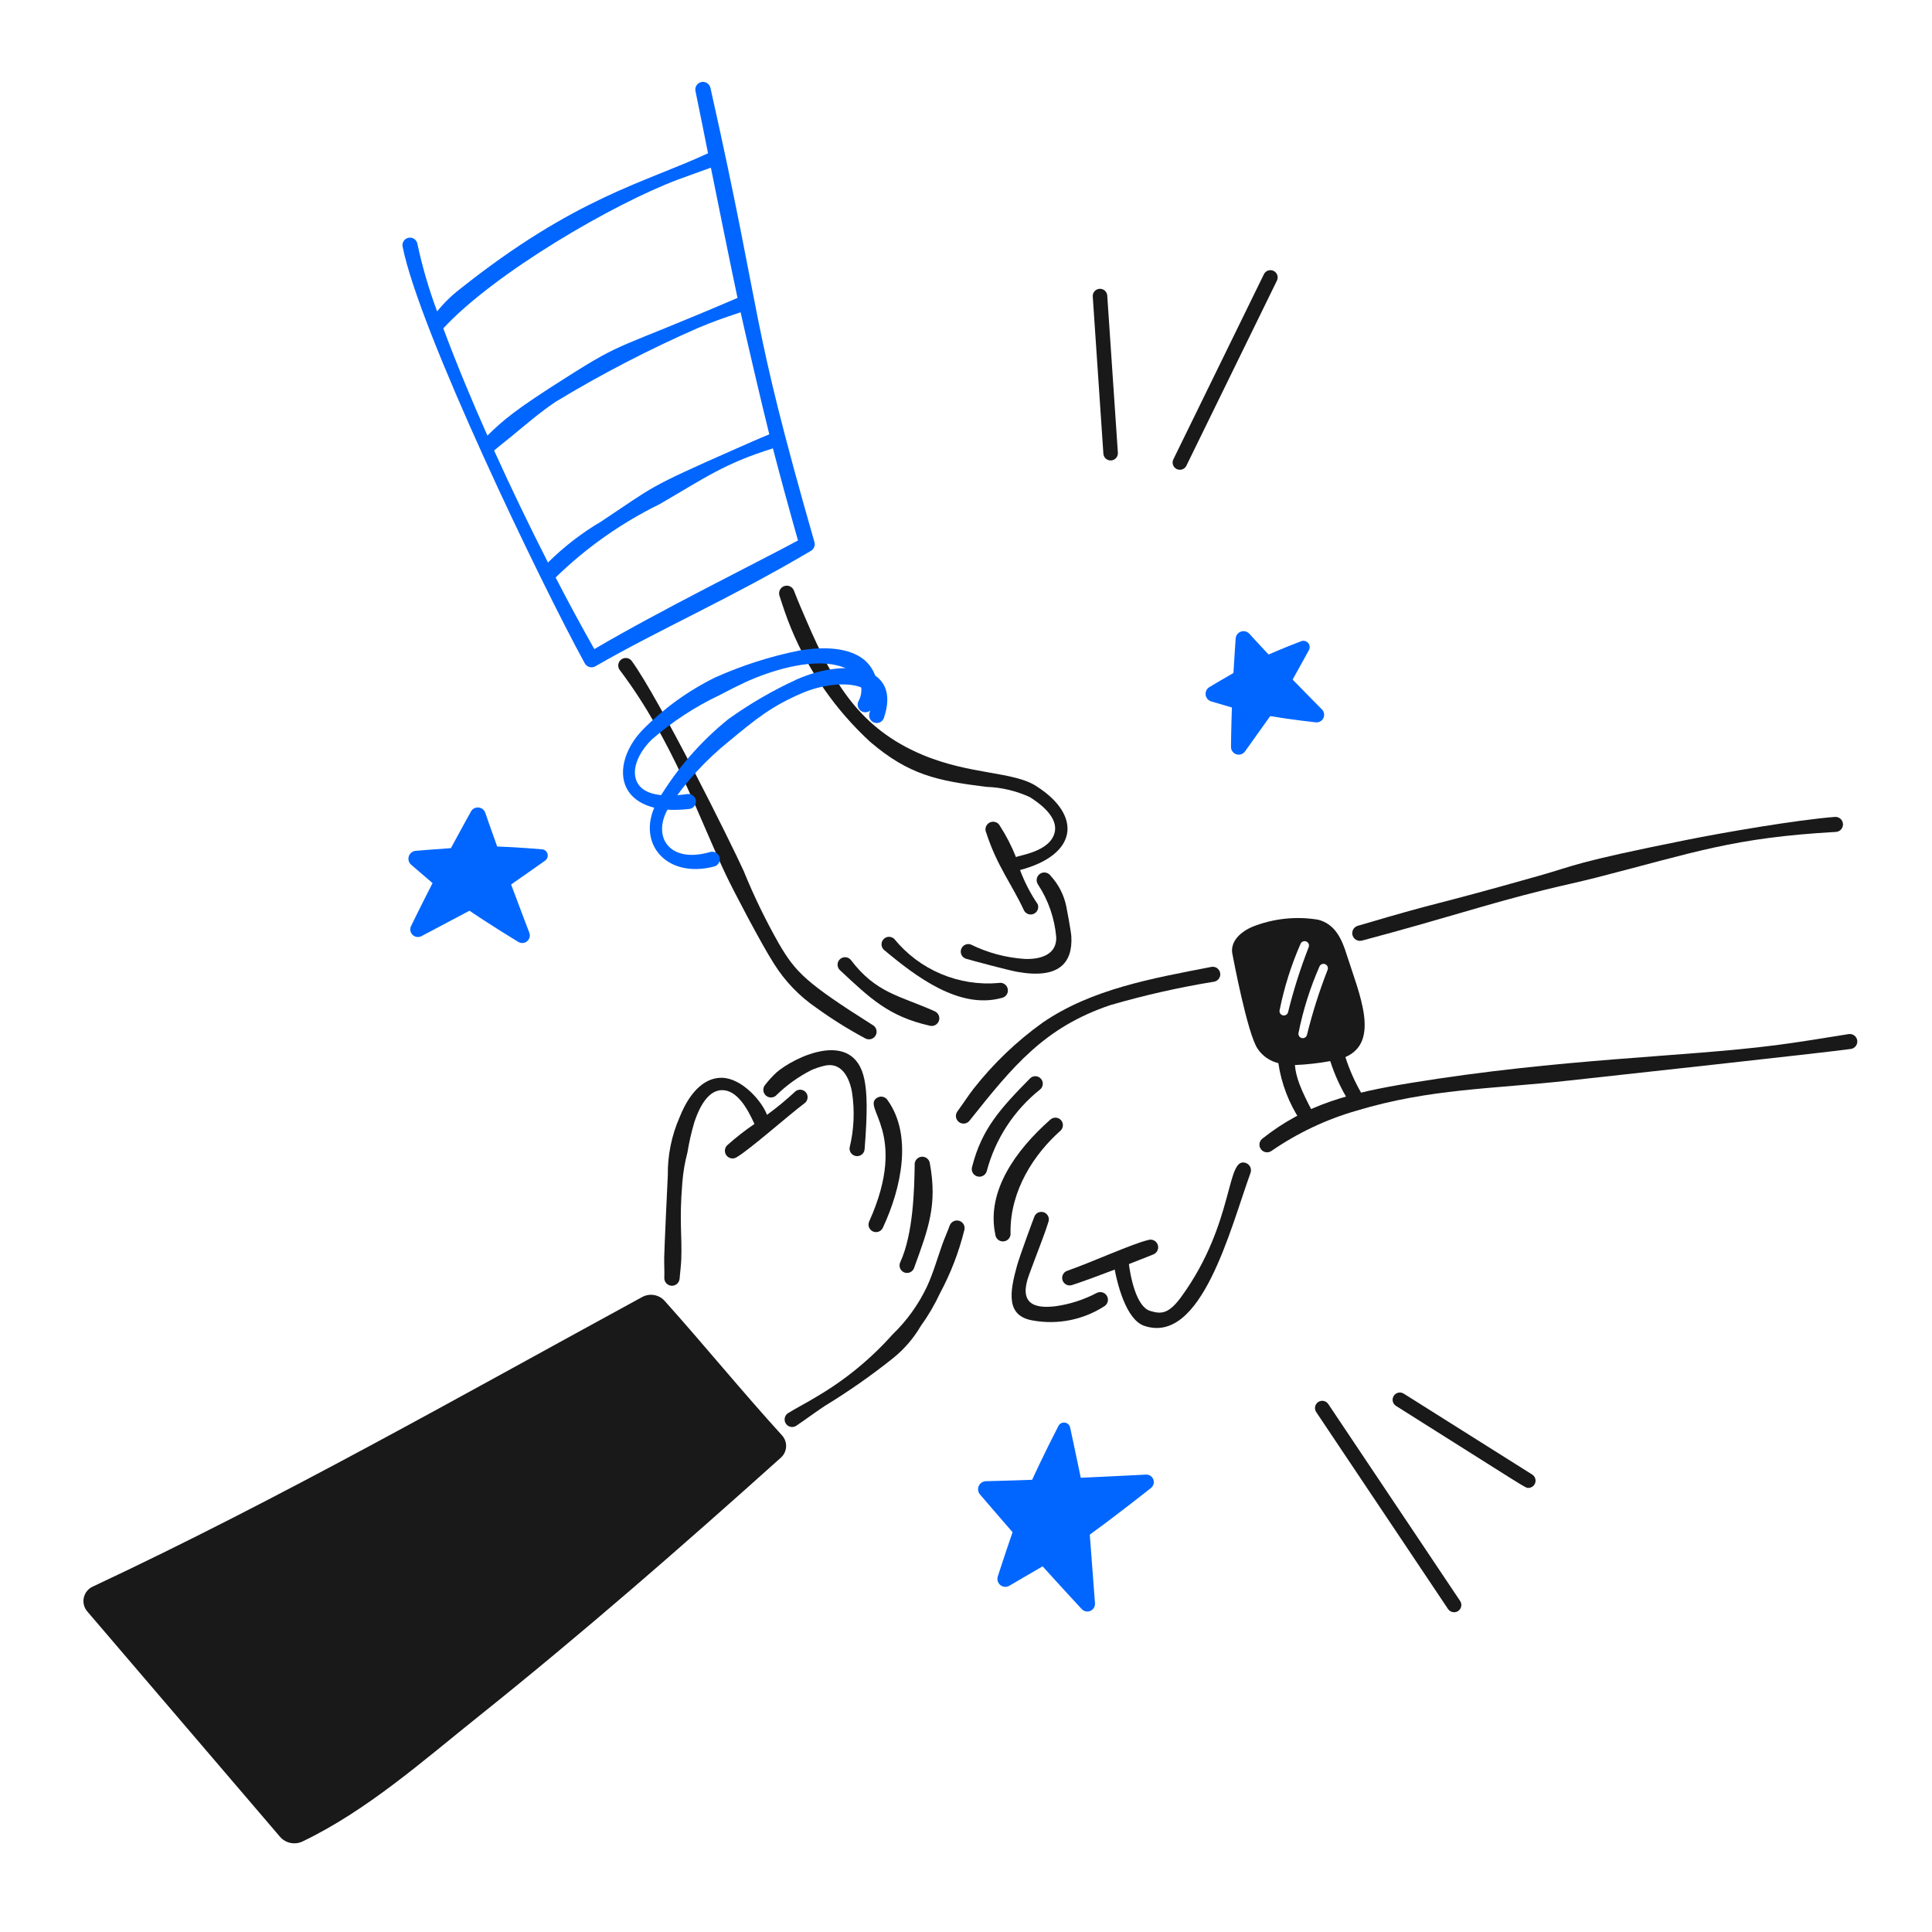 <svg xmlns="http://www.w3.org/2000/svg" fill="none" viewBox="0 0 196 196" height="196" width="196">
<g id="teamwork">
<g id="teamwork-5--work-teamwork">
<g id="arm 3">
<path fill="#191919" d="M79.224 147.874C79.38 147.734 79.506 147.563 79.596 147.374C79.687 147.185 79.738 146.98 79.749 146.77C79.76 146.56 79.729 146.351 79.658 146.154C79.587 145.956 79.478 145.774 79.338 145.62C75.269 141.151 71.46 136.472 67.427 131.973C67.147 131.661 66.77 131.453 66.357 131.382C65.945 131.311 65.52 131.381 65.152 131.581C46.728 141.617 28.433 152.04 9.39 160.969C9.166 161.074 8.969 161.23 8.815 161.424C8.661 161.618 8.553 161.845 8.501 162.088C8.448 162.33 8.453 162.58 8.513 162.821C8.573 163.062 8.688 163.284 8.849 163.473L28.398 186.33C28.674 186.652 29.049 186.876 29.465 186.963C29.881 187.05 30.314 186.997 30.697 186.813C37.263 183.661 42.941 178.606 48.501 174.165C59.095 165.694 69.17 156.898 79.224 147.874Z" clip-rule="evenodd" fill-rule="evenodd" id="vector"></path>
<path fill="#191919" d="M81.79 110.862C81.67 110.699 81.491 110.589 81.291 110.557C81.091 110.525 80.886 110.574 80.722 110.693C79.801 111.552 78.829 112.356 77.812 113.099C77.304 111.727 75.275 109.375 73.23 109.34C71.704 109.313 70.094 110.455 68.945 113.346C68.129 115.202 67.722 117.212 67.749 119.239C67.702 120.011 67.394 126.8 67.383 127.569C67.371 128.255 67.42 128.941 67.394 129.614C67.381 129.819 67.45 130.021 67.586 130.176C67.722 130.331 67.915 130.425 68.12 130.438C68.326 130.451 68.528 130.382 68.683 130.246C68.838 130.109 68.932 129.917 68.945 129.712C69 129.062 69.089 128.408 69.115 127.744C69.203 125.336 68.899 123.905 69.219 120.008C69.299 118.958 69.474 117.919 69.743 116.902C69.909 115.882 70.138 114.873 70.429 113.883C71.145 111.708 72.104 110.618 73.228 110.595C74.749 110.564 75.811 112.407 76.536 114.025C75.584 114.674 74.675 115.385 73.814 116.151C73.66 116.282 73.563 116.467 73.543 116.667C73.523 116.868 73.581 117.069 73.706 117.227C73.831 117.385 74.013 117.489 74.213 117.516C74.412 117.543 74.615 117.492 74.778 117.372C76.081 116.6 79.984 113.153 81.617 111.925C81.78 111.805 81.889 111.628 81.921 111.429C81.953 111.23 81.906 111.026 81.79 110.862Z" clip-rule="evenodd" fill-rule="evenodd" id="vector_2"></path>
<path fill="#191919" d="M78.763 111.105C79.803 110.087 80.993 109.233 82.29 108.573C82.705 108.388 83.135 108.241 83.576 108.134C85.227 107.698 86.117 109.083 86.428 110.761C86.726 112.652 86.644 114.585 86.189 116.445C86.179 116.545 86.188 116.646 86.217 116.743C86.246 116.839 86.294 116.929 86.358 117.007C86.422 117.085 86.5 117.15 86.589 117.197C86.677 117.245 86.775 117.274 86.875 117.284C86.975 117.295 87.076 117.287 87.172 117.258C87.268 117.23 87.358 117.183 87.436 117.12C87.514 117.058 87.578 116.979 87.626 116.891C87.674 116.803 87.703 116.706 87.713 116.606C88.014 112.801 87.975 110.909 87.691 109.511C86.622 104.253 80.525 107.277 78.784 108.79C78.366 109.178 77.979 109.6 77.629 110.051C77.496 110.202 77.428 110.4 77.439 110.602C77.45 110.803 77.538 110.993 77.686 111.13C77.834 111.268 78.029 111.342 78.231 111.338C78.433 111.335 78.625 111.253 78.767 111.11L78.763 111.105Z" clip-rule="evenodd" fill-rule="evenodd" id="vector_3"></path>
<path fill="#191919" d="M88.177 123.921C88.136 124.012 88.113 124.11 88.11 124.21C88.106 124.311 88.123 124.41 88.158 124.504C88.194 124.598 88.247 124.683 88.316 124.756C88.384 124.829 88.466 124.889 88.558 124.93C88.649 124.971 88.747 124.994 88.847 124.998C88.948 125 89.047 124.984 89.141 124.949C89.235 124.913 89.321 124.86 89.394 124.792C89.467 124.723 89.526 124.641 89.567 124.55C91.47 120.472 92.566 115.173 90.069 111.647C90.019 111.558 89.951 111.479 89.871 111.417C89.791 111.354 89.698 111.307 89.6 111.28C89.502 111.252 89.399 111.245 89.297 111.257C89.196 111.27 89.098 111.302 89.009 111.353C87.289 112.33 92.281 114.8 88.177 123.921Z" clip-rule="evenodd" fill-rule="evenodd" id="vector_4"></path>
<path fill="#191919" d="M92.795 118.224C92.752 120.608 92.666 125.13 91.335 128.043C91.29 128.133 91.264 128.232 91.258 128.334C91.252 128.435 91.266 128.536 91.299 128.632C91.333 128.728 91.386 128.815 91.454 128.891C91.522 128.965 91.604 129.026 91.696 129.069C91.788 129.112 91.888 129.136 91.989 129.14C92.09 129.144 92.191 129.127 92.286 129.091C92.381 129.054 92.468 129.001 92.541 128.93C92.615 128.86 92.673 128.776 92.714 128.684C94.175 124.672 95.108 122.264 94.339 118.063C94.331 117.959 94.302 117.859 94.254 117.767C94.207 117.675 94.141 117.593 94.061 117.527C93.982 117.461 93.89 117.411 93.791 117.381C93.692 117.351 93.588 117.342 93.485 117.351C93.382 117.362 93.282 117.393 93.191 117.443C93.1 117.493 93.02 117.561 92.956 117.642C92.892 117.724 92.845 117.817 92.817 117.917C92.789 118.016 92.782 118.121 92.795 118.224Z" clip-rule="evenodd" fill-rule="evenodd" id="vector_5"></path>
<path fill="#191919" d="M96.344 124.341C96.115 124.972 95.835 125.58 95.609 126.209C95.091 127.656 94.687 129.132 94.041 130.521C93.183 132.338 92 133.984 90.551 135.378C88.339 137.862 85.751 139.985 82.882 141.669C81.932 142.257 80.922 142.764 79.948 143.362C79.777 143.472 79.658 143.644 79.615 143.842C79.572 144.04 79.609 144.247 79.719 144.417C79.828 144.588 80.001 144.708 80.199 144.751C80.397 144.794 80.604 144.757 80.774 144.647C81.768 143.977 82.714 143.265 83.692 142.62C86.089 141.159 88.39 139.549 90.584 137.798C91.713 136.893 92.668 135.79 93.4 134.542C94.165 133.481 94.827 132.351 95.379 131.165C96.449 129.168 97.268 127.045 97.816 124.847C97.85 124.751 97.864 124.649 97.858 124.547C97.853 124.445 97.827 124.345 97.782 124.253C97.738 124.162 97.676 124.079 97.6 124.012C97.523 123.944 97.434 123.892 97.338 123.859C97.142 123.792 96.928 123.805 96.742 123.895C96.556 123.985 96.413 124.146 96.344 124.341Z" clip-rule="evenodd" fill-rule="evenodd" id="vector_6"></path>
</g>
<g id="arm 1">
<path fill="#191919" d="M105.177 79.781C102.879 78.24 98.428 78.631 93.534 76.555C87.267 73.902 84.559 69.344 81.862 63.072C81.436 62.086 80.98 61.052 80.552 59.936C80.484 59.741 80.34 59.581 80.154 59.492C79.967 59.403 79.753 59.391 79.558 59.46C79.363 59.529 79.204 59.672 79.115 59.858C79.025 60.045 79.014 60.259 79.082 60.454C79.46 61.623 79.828 62.732 80.258 63.753C82.059 68.136 84.802 72.07 88.294 75.274C92.215 78.62 95.093 79.212 100.085 79.827C101.605 79.879 103.098 80.233 104.48 80.868C106.435 82.107 107.257 83.333 106.998 84.442C106.537 86.412 103.405 86.756 103.07 86.954C102.635 85.853 102.093 84.798 101.452 83.803C101.363 83.617 101.203 83.474 101.009 83.406C100.814 83.338 100.6 83.349 100.414 83.439C100.229 83.528 100.086 83.687 100.017 83.882C99.95 84.076 99.961 84.29 100.051 84.476C101.139 87.844 102.647 89.698 103.873 92.339C103.958 92.518 104.109 92.657 104.295 92.726C104.48 92.796 104.685 92.79 104.867 92.711C105.049 92.632 105.193 92.486 105.268 92.303C105.345 92.12 105.347 91.915 105.274 91.731C104.54 90.651 103.939 89.487 103.483 88.264C109.299 86.73 109.826 82.765 105.177 79.781Z" clip-rule="evenodd" fill-rule="evenodd" id="vector_7"></path>
<path fill="#191919" d="M105.303 89.729C106.355 91.329 106.991 93.166 107.153 95.074C107.218 96.781 105.672 97.347 103.966 97.284C102.058 97.159 100.193 96.66 98.478 95.814C98.286 95.749 98.076 95.764 97.894 95.854C97.713 95.944 97.574 96.103 97.51 96.295C97.477 96.39 97.463 96.49 97.47 96.59C97.476 96.69 97.502 96.788 97.547 96.877C97.591 96.967 97.653 97.047 97.729 97.113C97.805 97.179 97.893 97.229 97.988 97.26C98.437 97.398 102.227 98.415 103.152 98.584C107.384 99.359 108.836 97.729 108.687 95C108.658 94.482 108.197 92.044 108.171 91.938C107.933 90.784 107.385 89.716 106.586 88.849C106.47 88.679 106.289 88.562 106.087 88.525C105.884 88.487 105.674 88.531 105.504 88.648C105.334 88.765 105.217 88.945 105.18 89.148C105.142 89.351 105.187 89.561 105.304 89.731L105.303 89.729Z" clip-rule="evenodd" fill-rule="evenodd" id="vector_8"></path>
<path fill="#191919" d="M101.347 99.72C99.346 99.903 97.332 99.591 95.48 98.813C93.628 98.035 91.995 96.813 90.725 95.257C90.654 95.186 90.569 95.131 90.477 95.094C90.384 95.056 90.284 95.037 90.184 95.038C90.084 95.039 89.985 95.06 89.893 95.099C89.801 95.138 89.717 95.195 89.647 95.267C89.577 95.338 89.522 95.423 89.484 95.516C89.447 95.609 89.428 95.708 89.429 95.808C89.43 95.908 89.45 96.007 89.49 96.1C89.529 96.192 89.586 96.275 89.657 96.345C92.93 99.089 97.321 102.415 101.602 101.245C101.703 101.228 101.799 101.192 101.886 101.138C101.972 101.084 102.047 101.014 102.106 100.931C102.166 100.847 102.208 100.754 102.231 100.654C102.254 100.555 102.257 100.452 102.24 100.351C102.224 100.251 102.187 100.154 102.134 100.068C102.079 99.982 102.009 99.906 101.926 99.848C101.843 99.788 101.748 99.746 101.649 99.723C101.55 99.7 101.448 99.697 101.347 99.713V99.72Z" clip-rule="evenodd" fill-rule="evenodd" id="vector_9"></path>
<path fill="#191919" d="M94.767 102.567C91.278 101.007 88.874 100.762 86.308 97.374C86.243 97.296 86.162 97.233 86.071 97.188C85.98 97.142 85.881 97.115 85.78 97.108C85.679 97.102 85.577 97.115 85.481 97.148C85.385 97.182 85.297 97.234 85.221 97.302C85.146 97.369 85.085 97.452 85.042 97.544C84.998 97.635 84.974 97.735 84.97 97.837C84.966 97.938 84.982 98.039 85.018 98.134C85.053 98.229 85.108 98.316 85.177 98.39C88.291 101.3 90.154 103.108 94.309 104.055C94.504 104.109 94.712 104.085 94.89 103.988C95.067 103.891 95.2 103.729 95.259 103.536C95.319 103.343 95.301 103.133 95.209 102.953C95.117 102.773 94.958 102.636 94.767 102.57V102.567Z" clip-rule="evenodd" fill-rule="evenodd" id="vector_10"></path>
<path fill="#191919" d="M88.549 104C81.761 99.717 80.709 98.628 79.029 95.751C77.677 93.372 76.481 90.907 75.451 88.372C74.091 85.378 66.886 70.91 64.095 67.061C64.035 66.981 63.96 66.913 63.874 66.861C63.788 66.81 63.693 66.776 63.594 66.761C63.495 66.746 63.394 66.751 63.296 66.776C63.199 66.8 63.108 66.844 63.027 66.903C62.947 66.963 62.879 67.038 62.828 67.124C62.776 67.21 62.742 67.305 62.727 67.404C62.713 67.503 62.718 67.604 62.742 67.701C62.767 67.799 62.81 67.89 62.87 67.97C68.26 75.095 70.969 83.132 73.679 88.828C74.422 90.387 77.207 95.718 78.512 97.757C79.624 99.537 81.092 101.065 82.824 102.247C84.392 103.381 86.035 104.408 87.741 105.322C87.828 105.376 87.925 105.413 88.026 105.43C88.127 105.447 88.231 105.444 88.331 105.422C88.431 105.398 88.525 105.355 88.609 105.295C88.692 105.235 88.763 105.159 88.817 105.072C88.871 104.984 88.906 104.887 88.922 104.785C88.938 104.685 88.934 104.581 88.91 104.481C88.885 104.381 88.841 104.287 88.78 104.204C88.719 104.122 88.642 104.051 88.554 104H88.549Z" clip-rule="evenodd" fill-rule="evenodd" id="vector_11"></path>
<path fill="#0066FF" d="M82.625 54.997C75.928 31.635 77.571 33.442 72.074 8.912C72.027 8.712 71.904 8.539 71.731 8.429C71.558 8.319 71.349 8.281 71.149 8.324C71.049 8.345 70.955 8.386 70.871 8.444C70.787 8.502 70.716 8.576 70.66 8.661C70.605 8.747 70.567 8.843 70.549 8.943C70.531 9.043 70.533 9.146 70.555 9.246C71.031 11.54 71.449 13.626 71.829 15.548C65.361 18.561 58.409 19.983 46.643 29.338C45.791 29.996 45.02 30.752 44.347 31.592C43.508 29.349 42.837 27.047 42.338 24.705C42.295 24.512 42.178 24.342 42.012 24.233C41.847 24.124 41.645 24.084 41.45 24.121C41.255 24.158 41.083 24.269 40.968 24.431C40.854 24.593 40.807 24.794 40.838 24.989C42.504 33.478 54.888 59.215 59.331 67.305C59.383 67.394 59.451 67.473 59.533 67.536C59.615 67.598 59.708 67.645 59.808 67.671C59.908 67.698 60.012 67.705 60.114 67.691C60.216 67.677 60.315 67.644 60.404 67.592C66.925 63.83 73.937 60.801 82.258 55.89C82.41 55.803 82.529 55.668 82.595 55.507C82.662 55.345 82.672 55.165 82.625 54.997ZM44.973 33.31C50.189 27.676 62.23 20.668 68.819 18.203C69.913 17.791 71.019 17.419 72.119 17.009C72.352 18.191 74.183 27.248 74.821 30.223C62.362 35.569 63.461 34.47 57.528 38.24C52.259 41.572 51.097 42.575 49.449 44.191C47.897 40.708 46.295 36.87 44.973 33.31ZM50.127 45.707C50.705 45.208 51.315 44.747 51.897 44.262C53.367 43.051 54.796 41.819 56.36 40.766C61.004 37.955 65.829 35.453 70.803 33.276C72.449 32.59 73.183 32.336 75.135 31.68C75.523 33.457 77.389 41.489 78.046 44.064C76.89 44.532 75.757 45.044 74.616 45.544C65.478 49.577 66.531 49.234 60.974 52.916C59.015 54.071 57.207 55.466 55.592 57.069C53.713 53.369 51.866 49.546 50.127 45.707ZM60.295 65.85C59.057 63.67 57.722 61.209 56.367 58.586C59.463 55.567 63.02 53.059 66.903 51.156C71.52 48.477 73.484 47.022 78.413 45.487C79.118 48.205 79.945 51.258 80.956 54.829C77.309 56.812 66.957 61.925 60.295 65.85Z" clip-rule="evenodd" fill-rule="evenodd" id="vector_12"></path>
<path fill="#0066FF" d="M89.673 72.82C91.471 67.585 85.894 66.712 80.873 68.908C78.423 70.029 76.086 71.384 73.895 72.951C71.049 75.248 68.634 78.032 66.761 81.174C64.339 85.29 67.438 89.223 72.464 87.903C72.56 87.876 72.651 87.831 72.73 87.769C72.808 87.708 72.874 87.631 72.924 87.544C72.973 87.457 73.005 87.361 73.017 87.262C73.029 87.162 73.022 87.061 72.995 86.965C72.969 86.868 72.923 86.778 72.862 86.699C72.8 86.62 72.724 86.554 72.636 86.505C72.549 86.455 72.453 86.424 72.354 86.411C72.254 86.399 72.153 86.406 72.057 86.433C67.794 87.677 66.062 84.742 67.883 81.854C69.548 79.337 71.594 77.095 73.948 75.207C76.709 72.921 78.293 71.618 81.466 70.276C83.303 69.5 85.778 69.142 87.32 69.716C88.246 70.06 88.678 70.87 88.209 72.331C88.143 72.526 88.159 72.739 88.251 72.922C88.342 73.106 88.503 73.246 88.698 73.311C88.893 73.376 89.106 73.361 89.29 73.269C89.474 73.177 89.613 73.016 89.678 72.821L89.673 72.82Z" clip-rule="evenodd" fill-rule="evenodd" id="vector_13"></path>
<path fill="#0066FF" d="M88.488 71.814C88.936 71.055 89.11 70.165 88.981 69.294C88.851 68.422 88.427 67.622 87.778 67.026C86.602 65.98 84.424 65.438 81.114 65.989C78.156 66.584 75.274 67.508 72.521 68.743C69.806 70.085 67.334 71.871 65.207 74.028C63.303 75.988 62.623 78.571 63.745 80.265C64.578 81.524 66.476 82.469 69.937 82.069C70.036 82.056 70.132 82.023 70.219 81.974C70.306 81.924 70.382 81.857 70.443 81.778C70.504 81.698 70.549 81.608 70.575 81.511C70.601 81.414 70.608 81.313 70.595 81.214C70.582 81.115 70.55 81.019 70.5 80.932C70.45 80.845 70.384 80.769 70.304 80.708C70.225 80.647 70.134 80.602 70.038 80.576C69.941 80.549 69.84 80.543 69.741 80.555C67.03 80.936 65.436 80.555 64.765 79.576C63.906 78.321 64.686 76.405 66.16 74.99C68.23 73.189 70.538 71.682 73.02 70.511C73.576 70.227 75.285 69.299 76.744 68.726C79.421 67.673 83.388 66.623 85.964 67.872C86.266 67.998 86.537 68.187 86.761 68.426C86.985 68.665 87.155 68.948 87.261 69.258C87.367 69.567 87.406 69.896 87.376 70.222C87.345 70.547 87.246 70.863 87.085 71.147C86.996 71.334 86.984 71.547 87.053 71.742C87.122 71.936 87.265 72.095 87.451 72.184C87.637 72.273 87.851 72.285 88.046 72.216C88.24 72.147 88.399 72.004 88.488 71.818V71.814Z" clip-rule="evenodd" fill-rule="evenodd" id="vector_14"></path>
</g>
<g id="arm 2">
<path fill="#191919" d="M138.15 95.429C146.794 93.126 150.556 91.803 156.569 90.308C158.333 89.868 160.123 89.496 161.904 89.04C171.954 86.468 175.801 84.988 186.261 84.397C186.36 84.39 186.458 84.364 186.548 84.319C186.638 84.274 186.717 84.212 186.783 84.137C186.849 84.061 186.899 83.973 186.931 83.879C186.963 83.784 186.976 83.683 186.968 83.583C186.961 83.483 186.935 83.386 186.891 83.296C186.846 83.206 186.784 83.126 186.708 83.061C186.633 82.995 186.545 82.945 186.45 82.913C186.355 82.881 186.255 82.868 186.155 82.875C182.216 83.181 174.812 84.464 171.014 85.227C159.548 87.528 159.892 87.781 156.176 88.833C144.092 92.254 147.173 91.138 137.726 93.928C137.533 93.99 137.372 94.124 137.276 94.302C137.181 94.48 137.159 94.688 137.213 94.882C137.268 95.077 137.397 95.242 137.572 95.344C137.747 95.445 137.954 95.474 138.15 95.425V95.429Z" clip-rule="evenodd" fill-rule="evenodd" id="vector_15"></path>
<path fill="#191919" d="M129.004 116.752C131.636 114.936 134.546 113.56 137.619 112.678C145.114 110.424 151.288 110.499 159.233 109.614C162.556 109.245 184.923 106.814 187.773 106.415C187.872 106.401 187.967 106.366 188.053 106.315C188.138 106.263 188.214 106.195 188.272 106.115C188.332 106.034 188.375 105.942 188.4 105.845C188.424 105.748 188.429 105.647 188.415 105.548C188.399 105.449 188.366 105.354 188.314 105.268C188.262 105.183 188.194 105.107 188.114 105.048C188.033 104.989 187.941 104.945 187.844 104.921C187.747 104.896 187.646 104.893 187.547 104.907C185.076 105.299 182.61 105.719 180.125 106.038C170.736 107.244 158.437 107.359 143.062 109.873C137.084 110.853 132.473 111.998 128.046 115.531C127.891 115.661 127.793 115.845 127.772 116.046C127.752 116.246 127.809 116.447 127.934 116.606C128.058 116.764 128.24 116.867 128.44 116.895C128.639 116.922 128.841 116.87 129.004 116.752Z" clip-rule="evenodd" fill-rule="evenodd" id="vector_16"></path>
<path fill="#191919" d="M119.879 131.508C118.537 133.364 117.771 133.313 116.693 132.995C115.252 132.567 114.666 129.474 114.49 127.98C114.476 127.881 114.443 127.786 114.392 127.699C114.341 127.612 114.274 127.537 114.194 127.477C114.115 127.416 114.024 127.372 113.927 127.347C113.83 127.322 113.729 127.316 113.63 127.33C113.53 127.344 113.435 127.377 113.348 127.428C113.262 127.478 113.186 127.546 113.126 127.626C113.065 127.706 113.021 127.797 112.997 127.894C112.971 127.991 112.965 128.092 112.979 128.191C113.29 130.16 114.224 133.875 116.08 134.504C121.893 136.474 124.802 124.679 126.86 118.999C126.932 118.808 126.926 118.595 126.845 118.408C126.763 118.221 126.611 118.073 126.421 117.996C124.345 117.185 125.331 123.964 119.879 131.508Z" clip-rule="evenodd" fill-rule="evenodd" id="vector_17"></path>
<path fill="#191919" d="M116.449 125.809C114.979 126.138 110.569 128.126 108.277 128.918C108.182 128.949 108.094 128.999 108.018 129.065C107.942 129.131 107.88 129.211 107.835 129.3C107.79 129.39 107.764 129.488 107.757 129.587C107.749 129.688 107.762 129.788 107.793 129.883C107.825 129.978 107.875 130.067 107.941 130.142C108.007 130.219 108.086 130.28 108.176 130.325C108.266 130.37 108.363 130.397 108.463 130.405C108.563 130.412 108.664 130.399 108.759 130.368C111.111 129.593 114.503 128.258 116.996 127.265C117.187 127.19 117.342 127.043 117.426 126.855C117.511 126.668 117.518 126.454 117.447 126.262C117.412 126.166 117.357 126.079 117.288 126.005C117.219 125.93 117.135 125.87 117.042 125.828C116.949 125.786 116.849 125.763 116.747 125.76C116.646 125.756 116.544 125.772 116.449 125.809Z" clip-rule="evenodd" fill-rule="evenodd" id="vector_18"></path>
<path fill="#191919" d="M111.254 131.172C109.964 131.852 108.566 132.305 107.123 132.511C104.714 132.82 103.38 132.102 104.394 129.337C105.242 127.019 105.945 125.308 106.348 124C106.424 123.816 106.426 123.609 106.352 123.424C106.277 123.239 106.134 123.09 105.951 123.008C105.768 122.928 105.562 122.922 105.374 122.993C105.187 123.062 105.035 123.203 104.951 123.384C104.825 123.691 103.45 127.413 103.173 128.409C102.424 131.113 102.034 133.523 104.803 133.966C107.303 134.414 109.88 133.9 112.017 132.528C112.192 132.425 112.321 132.258 112.374 132.061C112.427 131.864 112.4 131.654 112.3 131.477C112.2 131.299 112.036 131.168 111.84 131.111C111.645 131.054 111.434 131.076 111.254 131.172Z" clip-rule="evenodd" fill-rule="evenodd" id="vector_19"></path>
<path fill="#191919" d="M102.517 125.058C102.462 120.768 104.924 117.067 107.582 114.711C107.656 114.644 107.716 114.563 107.759 114.472C107.801 114.382 107.826 114.284 107.831 114.184C107.836 114.084 107.821 113.984 107.787 113.889C107.753 113.795 107.701 113.708 107.634 113.634C107.566 113.56 107.485 113.5 107.395 113.457C107.305 113.414 107.206 113.39 107.106 113.385C107.006 113.38 106.906 113.395 106.812 113.429C106.718 113.462 106.631 113.515 106.557 113.582C103.063 116.671 100.049 120.834 100.971 125.225C100.979 125.329 101.008 125.43 101.055 125.523C101.103 125.615 101.169 125.697 101.249 125.763C101.329 125.83 101.422 125.88 101.522 125.909C101.622 125.94 101.726 125.95 101.829 125.938C101.933 125.927 102.033 125.895 102.124 125.845C102.214 125.794 102.295 125.725 102.358 125.643C102.422 125.561 102.469 125.467 102.497 125.366C102.523 125.265 102.53 125.161 102.515 125.058H102.517Z" clip-rule="evenodd" fill-rule="evenodd" id="vector_20"></path>
<path fill="#191919" d="M100.1 118.833C100.966 115.551 102.868 112.636 105.524 110.52C105.601 110.455 105.662 110.377 105.709 110.288C105.754 110.198 105.781 110.101 105.79 110.002C105.798 109.902 105.786 109.802 105.756 109.707C105.724 109.612 105.675 109.524 105.611 109.448C105.546 109.372 105.466 109.31 105.378 109.263C105.289 109.218 105.192 109.191 105.092 109.183C104.993 109.175 104.892 109.186 104.798 109.217C104.703 109.248 104.615 109.297 104.538 109.361C101.454 112.486 99.602 114.544 98.629 118.335C98.594 118.432 98.579 118.536 98.584 118.639C98.589 118.742 98.615 118.843 98.659 118.936C98.704 119.029 98.767 119.112 98.845 119.18C98.922 119.249 99.012 119.302 99.11 119.334C99.208 119.367 99.311 119.381 99.414 119.373C99.517 119.366 99.618 119.338 99.71 119.292C99.802 119.245 99.883 119.18 99.951 119.102C100.018 119.023 100.069 118.932 100.1 118.833Z" clip-rule="evenodd" fill-rule="evenodd" id="vector_21"></path>
<path fill="#191919" d="M98.365 113.681C102.786 108.129 105.958 104.224 112.637 101.97C116.104 100.962 119.63 100.166 123.195 99.587C123.293 99.565 123.386 99.525 123.468 99.468C123.55 99.411 123.621 99.339 123.675 99.255C123.73 99.17 123.766 99.076 123.785 98.977C123.802 98.879 123.801 98.778 123.78 98.68C123.758 98.582 123.718 98.489 123.661 98.407C123.604 98.325 123.532 98.254 123.447 98.199C123.363 98.145 123.269 98.108 123.171 98.09C123.072 98.072 122.971 98.074 122.873 98.095C116.889 99.26 110.773 100.325 105.788 103.735C103.129 105.638 100.756 107.911 98.74 110.486C98.18 111.215 97.687 111.994 97.136 112.74C97.011 112.903 96.956 113.109 96.982 113.313C97.009 113.517 97.115 113.702 97.278 113.827C97.441 113.953 97.647 114.009 97.851 113.982C98.055 113.956 98.24 113.849 98.365 113.686V113.681Z" clip-rule="evenodd" fill-rule="evenodd" id="vector_22"></path>
<path fill="#191919" d="M136.49 107.241C140.051 105.69 137.903 100.852 136.634 96.891C136.123 95.214 135.419 93.735 133.72 93.304C131.461 92.928 129.14 93.182 127.015 94.038C125.536 94.696 124.773 95.75 125.041 96.857C125.064 96.955 126.53 104.825 127.578 106.384C128.069 107.124 128.822 107.65 129.687 107.854C129.997 109.943 130.764 111.938 131.931 113.699C131.991 113.781 132.066 113.852 132.152 113.905C132.24 113.959 132.337 113.994 132.438 114.009C132.539 114.025 132.641 114.02 132.739 113.994C132.838 113.969 132.932 113.925 133.013 113.863C133.094 113.801 133.162 113.724 133.213 113.635C133.264 113.547 133.297 113.449 133.309 113.348C133.322 113.246 133.314 113.144 133.286 113.046C133.258 112.948 133.211 112.856 133.147 112.777C131.945 110.494 131.469 109.284 131.368 108.048C132.571 107.999 133.768 107.864 134.952 107.648C135.413 109.084 136.049 110.459 136.847 111.74C136.907 111.82 136.983 111.887 137.069 111.937C137.155 111.988 137.251 112.02 137.35 112.034C137.45 112.048 137.551 112.042 137.647 112.017C137.744 111.991 137.836 111.947 137.915 111.886C137.995 111.825 138.062 111.75 138.113 111.664C138.164 111.577 138.196 111.481 138.21 111.382C138.224 111.283 138.218 111.183 138.192 111.086C138.167 110.988 138.123 110.897 138.062 110.818C137.414 109.683 136.888 108.485 136.49 107.241ZM130.672 102.693C130.641 102.805 130.568 102.902 130.466 102.96C130.365 103.018 130.245 103.034 130.132 103.003C130.019 102.973 129.923 102.9 129.865 102.799C129.806 102.698 129.791 102.577 129.821 102.464C130.282 100.165 130.988 97.922 131.93 95.775C131.951 95.718 131.982 95.666 132.022 95.622C132.063 95.578 132.112 95.543 132.167 95.518C132.222 95.493 132.281 95.48 132.342 95.479C132.401 95.478 132.461 95.489 132.517 95.511C132.573 95.533 132.623 95.567 132.666 95.609C132.708 95.651 132.742 95.702 132.765 95.757C132.788 95.813 132.798 95.873 132.797 95.933C132.796 95.993 132.784 96.052 132.759 96.107C131.921 98.254 131.223 100.454 130.672 102.693ZM134.677 98.409C133.839 100.556 133.141 102.756 132.59 104.994C132.575 105.05 132.548 105.102 132.514 105.148C132.479 105.194 132.435 105.232 132.385 105.261C132.335 105.29 132.279 105.308 132.222 105.316C132.164 105.324 132.106 105.32 132.051 105.305C131.995 105.291 131.943 105.264 131.897 105.229C131.851 105.194 131.812 105.151 131.783 105.101C131.755 105.051 131.735 104.995 131.728 104.938C131.72 104.88 131.724 104.822 131.739 104.766C132.2 102.467 132.906 100.224 133.848 98.077C133.868 98.02 133.9 97.968 133.94 97.924C133.981 97.88 134.03 97.845 134.085 97.82C134.14 97.796 134.199 97.782 134.259 97.781C134.319 97.78 134.379 97.79 134.435 97.813C134.491 97.835 134.541 97.868 134.584 97.911C134.626 97.953 134.66 98.004 134.683 98.059C134.705 98.115 134.716 98.175 134.715 98.235C134.714 98.294 134.701 98.354 134.677 98.409Z" clip-rule="evenodd" fill-rule="evenodd" id="vector_23"></path>
</g>
<g id="star">
<path fill="#0066FF" d="M125.131 68.275C123.807 69.032 122.681 69.711 122.681 69.711C122.549 69.794 122.444 69.913 122.38 70.053C122.314 70.194 122.292 70.351 122.313 70.504C122.336 70.658 122.402 70.802 122.504 70.918C122.607 71.035 122.741 71.119 122.89 71.161L124.974 71.777C124.902 73.9 124.883 75.768 124.883 75.768C124.881 75.932 124.931 76.092 125.025 76.227C125.119 76.361 125.253 76.462 125.408 76.516C125.563 76.57 125.73 76.574 125.888 76.528C126.045 76.482 126.184 76.387 126.285 76.258C126.285 76.258 127.937 73.938 128.86 72.65C131.11 73.026 133.449 73.277 133.449 73.277C133.608 73.3 133.77 73.274 133.913 73.201C134.057 73.127 134.174 73.011 134.248 72.868C134.321 72.725 134.348 72.562 134.325 72.403C134.301 72.244 134.229 72.096 134.117 71.98C134.117 71.98 132.714 70.563 131.135 68.942C131.974 67.449 132.793 65.942 132.793 65.942C132.853 65.828 132.877 65.699 132.862 65.571C132.846 65.443 132.793 65.323 132.708 65.226C132.623 65.13 132.511 65.061 132.387 65.029C132.261 64.997 132.13 65.004 132.009 65.049C129.639 65.957 129.393 66.127 128.693 66.399C127.566 65.204 126.733 64.276 126.733 64.276C126.625 64.165 126.487 64.087 126.336 64.053C126.185 64.018 126.026 64.028 125.881 64.081C125.735 64.135 125.608 64.229 125.515 64.353C125.422 64.477 125.367 64.625 125.356 64.78C125.356 64.78 125.203 67.006 125.131 68.275Z" clip-rule="evenodd" fill-rule="evenodd" id="vector_24"></path>
<path fill="#0066FF" d="M45.742 86.044C43.826 86.172 42.145 86.319 42.145 86.319C41.989 86.338 41.841 86.401 41.721 86.502C41.601 86.603 41.513 86.737 41.468 86.888C41.422 87.038 41.422 87.199 41.467 87.349C41.512 87.5 41.6 87.634 41.72 87.735L43.883 89.59C42.707 91.878 41.708 93.935 41.708 93.935C41.633 94.081 41.607 94.247 41.633 94.409C41.659 94.572 41.736 94.721 41.852 94.837C41.969 94.953 42.12 95.028 42.282 95.052C42.444 95.077 42.611 95.049 42.756 94.973L47.629 92.392C49.998 93.999 52.567 95.546 52.567 95.546C52.701 95.633 52.86 95.675 53.019 95.668C53.179 95.66 53.333 95.603 53.458 95.503C53.584 95.404 53.675 95.268 53.72 95.115C53.764 94.961 53.76 94.797 53.707 94.646C53.707 94.646 52.825 92.339 51.851 89.73C53.567 88.54 55.303 87.309 55.303 87.309C55.409 87.234 55.489 87.128 55.533 87.006C55.577 86.884 55.582 86.751 55.548 86.626C55.514 86.501 55.442 86.389 55.342 86.306C55.243 86.223 55.12 86.172 54.99 86.161C54.892 86.153 52.449 85.943 50.437 85.877C49.737 83.94 49.226 82.441 49.226 82.441C49.173 82.297 49.079 82.171 48.956 82.078C48.834 81.986 48.687 81.931 48.533 81.919C48.38 81.908 48.226 81.941 48.091 82.015C47.956 82.088 47.845 82.2 47.772 82.335C47.772 82.335 46.471 84.691 45.742 86.044Z" clip-rule="evenodd" fill-rule="evenodd" id="vector_25"></path>
<path fill="#0066FF" d="M104.71 150.124C102.064 150.222 100.006 150.266 100.006 150.266C99.853 150.273 99.706 150.323 99.58 150.409C99.454 150.496 99.355 150.616 99.294 150.755C99.233 150.895 99.212 151.049 99.234 151.2C99.255 151.352 99.32 151.493 99.418 151.61C99.418 151.61 101.51 154.05 102.725 155.442C101.898 157.826 101.219 159.95 101.219 159.95C101.173 160.105 101.175 160.271 101.225 160.425C101.275 160.579 101.37 160.715 101.498 160.814C101.626 160.913 101.781 160.972 101.943 160.981C102.104 160.99 102.265 160.951 102.404 160.868L105.772 158.902C107.844 161.199 109.736 163.234 109.736 163.234C109.843 163.352 109.985 163.435 110.142 163.469C110.299 163.503 110.462 163.488 110.61 163.427C110.758 163.365 110.883 163.259 110.968 163.124C111.054 162.989 111.095 162.83 111.087 162.669C111.087 162.669 110.724 157.953 110.557 155.687C113.614 153.465 116.746 150.968 116.746 150.968C116.878 150.871 116.974 150.735 117.021 150.578C117.069 150.422 117.065 150.255 117.01 150.101C116.955 149.947 116.852 149.815 116.716 149.724C116.581 149.633 116.419 149.589 116.256 149.596C116.256 149.596 113.148 149.761 109.644 149.92C109.124 147.402 108.561 144.807 108.561 144.807C108.531 144.68 108.464 144.567 108.367 144.479C108.271 144.392 108.151 144.337 108.022 144.321C107.893 144.304 107.763 144.327 107.647 144.388C107.533 144.448 107.438 144.542 107.379 144.657C105.98 147.354 104.755 150.025 104.71 150.124Z" clip-rule="evenodd" fill-rule="evenodd" id="vector_26"></path>
</g>
<g id="details">
<path fill="#191919" d="M119.696 47.658C119.572 47.658 119.449 47.627 119.339 47.566C119.231 47.506 119.138 47.419 119.073 47.313C119.007 47.207 118.969 47.086 118.962 46.962C118.955 46.837 118.981 46.713 119.036 46.601L128.223 27.82C128.265 27.733 128.325 27.656 128.396 27.592C128.469 27.528 128.553 27.479 128.644 27.448C128.737 27.416 128.833 27.403 128.93 27.409C129.026 27.415 129.12 27.44 129.207 27.483C129.293 27.525 129.371 27.584 129.434 27.657C129.499 27.729 129.548 27.813 129.579 27.904C129.611 27.996 129.623 28.092 129.618 28.189C129.612 28.285 129.586 28.379 129.544 28.466L120.357 47.247C120.296 47.37 120.202 47.475 120.085 47.547C119.968 47.62 119.833 47.659 119.696 47.658Z" id="vector_27"></path>
<path fill="#191919" d="M112.669 46.713C112.483 46.713 112.303 46.642 112.168 46.515C112.032 46.387 111.949 46.213 111.937 46.027L110.859 30.084C110.852 29.987 110.865 29.89 110.896 29.799C110.927 29.707 110.975 29.622 111.039 29.55C111.103 29.477 111.18 29.417 111.267 29.374C111.354 29.331 111.449 29.306 111.545 29.3C111.642 29.293 111.738 29.306 111.83 29.337C111.921 29.368 112.006 29.417 112.079 29.48C112.151 29.544 112.211 29.622 112.254 29.708C112.297 29.795 112.322 29.889 112.329 29.986L113.407 45.929C113.414 46.03 113.399 46.131 113.365 46.226C113.331 46.321 113.277 46.408 113.209 46.482C113.139 46.555 113.056 46.614 112.963 46.654C112.87 46.694 112.77 46.714 112.669 46.713Z" id="vector_28"></path>
<path fill="#191919" d="M147.516 163.562C147.395 163.562 147.276 163.533 147.169 163.476C147.062 163.419 146.972 163.336 146.904 163.236L133.533 143.261C133.478 143.18 133.44 143.09 133.42 142.995C133.4 142.9 133.399 142.802 133.418 142.706C133.436 142.611 133.473 142.52 133.526 142.44C133.58 142.358 133.65 142.289 133.73 142.235C133.811 142.181 133.902 142.143 133.997 142.124C134.092 142.105 134.191 142.105 134.286 142.125C134.381 142.145 134.471 142.182 134.552 142.237C134.632 142.292 134.701 142.361 134.754 142.442L148.126 162.414C148.2 162.525 148.244 162.654 148.251 162.787C148.258 162.921 148.228 163.054 148.166 163.171C148.104 163.289 148.01 163.388 147.895 163.458C147.781 163.526 147.649 163.562 147.516 163.562Z" id="vector_29"></path>
<path fill="#191919" d="M155.048 150.948C154.718 150.948 154.973 151.037 141.622 142.627C141.541 142.575 141.469 142.508 141.415 142.429C141.359 142.351 141.318 142.261 141.297 142.167C141.275 142.073 141.273 141.975 141.289 141.88C141.306 141.785 141.341 141.694 141.392 141.613C141.444 141.53 141.511 141.46 141.59 141.404C141.668 141.348 141.758 141.309 141.852 141.287C141.946 141.266 142.044 141.263 142.139 141.279C142.234 141.296 142.325 141.33 142.406 141.382L155.44 149.591C155.575 149.676 155.677 149.803 155.734 149.952C155.79 150.1 155.797 150.263 155.753 150.416C155.709 150.569 155.617 150.703 155.489 150.799C155.362 150.895 155.208 150.947 155.048 150.948Z" id="vector_30"></path>
</g>
</g>
</g>
</svg>
